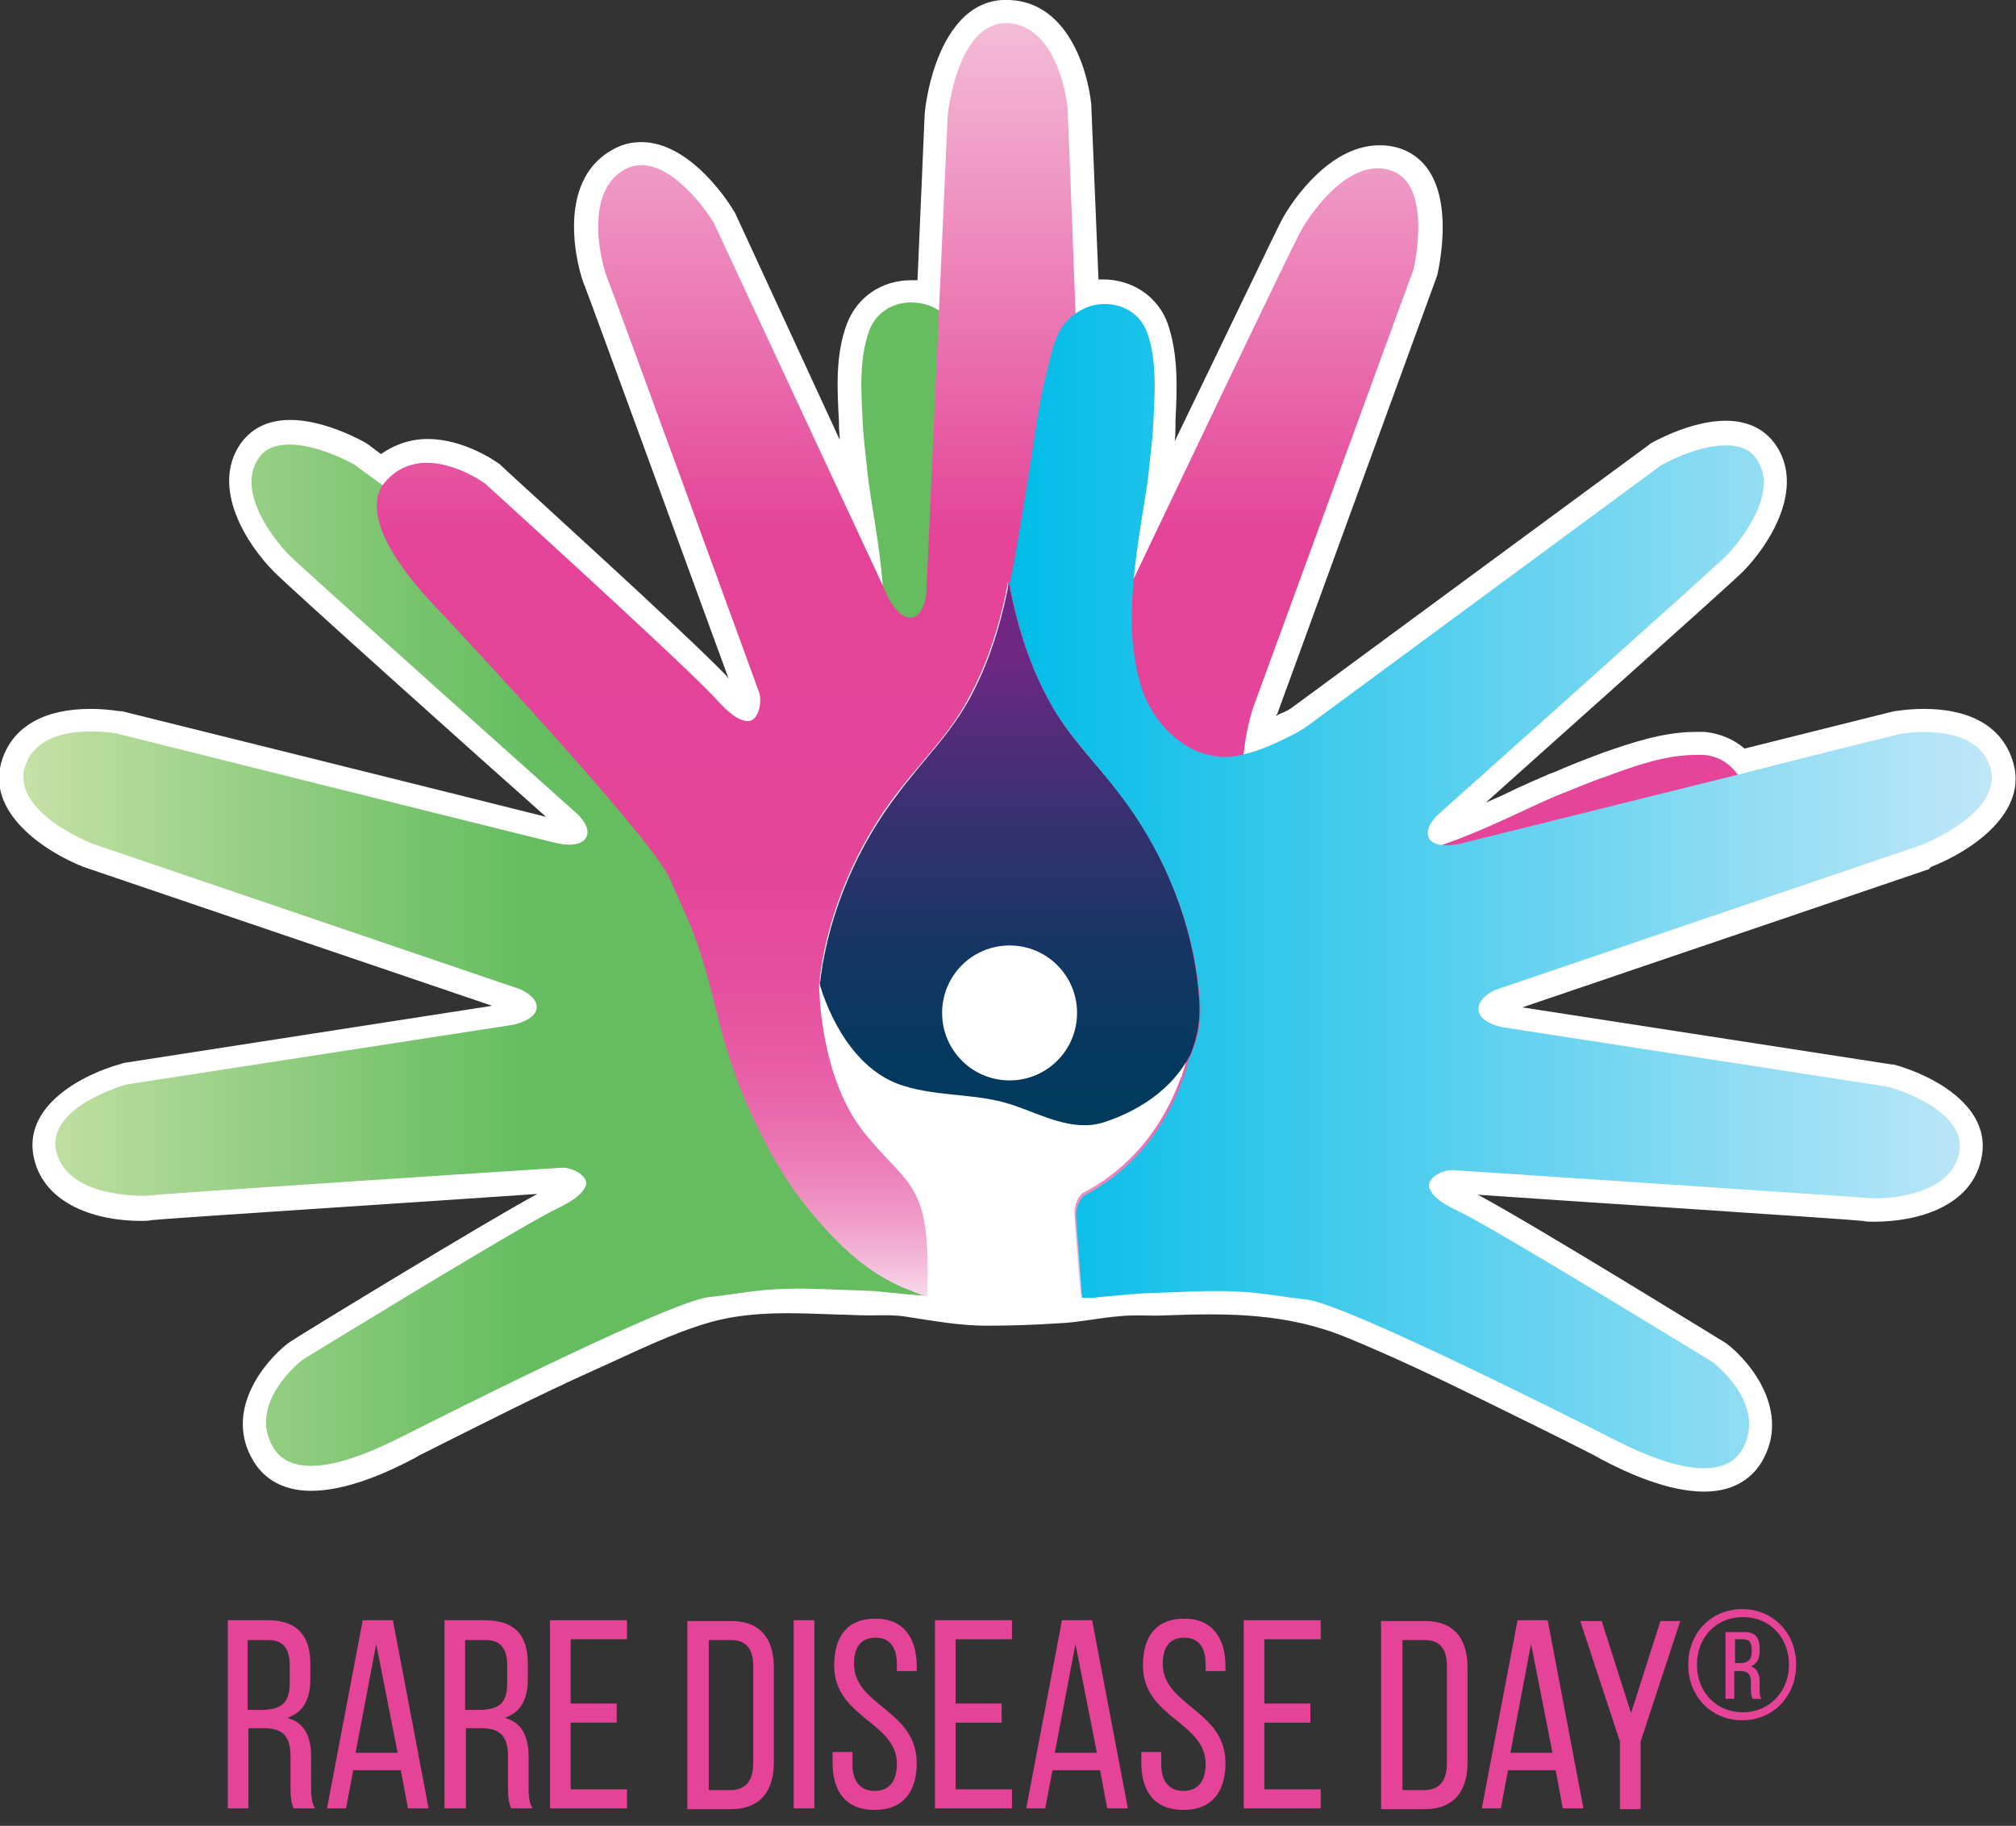<?xml version="1.0" encoding="UTF-8"?> <svg xmlns="http://www.w3.org/2000/svg" xmlns:xlink="http://www.w3.org/1999/xlink" version="1.1" id="Layer_1" x="0px" y="0px" viewBox="0 0 254 230" style="enable-background:new 0 0 254 230;" xml:space="preserve"><rect x="0" y="0" width="254" height="230" fill="#333333" stroke="none"/> <style type="text/css"> .st0{fill:#E44398;} .st1{fill:#FFFFFF;} .st2{fill:url(#SVGID_1_);} .st3{fill:url(#SVGID_00000093876910206793358340000013997212286015586725_);} .st4{fill:url(#SVGID_00000087388311023360305250000012831960418230646687_);} .st5{fill:url(#SVGID_00000005947213437079119150000010818888389692418232_);} .st6{fill:url(#SVGID_00000103986740350287838860000010508244001377645954_);} .st7{fill:url(#SVGID_00000138537992945054081390000012676595390144717210_);} </style> <g> <g> <path class="st0" d="M39.1,209.6v1.9c0,2.6-0.9,4.2-2.9,4.9c2.2,0.6,3,2.4,3,4.9v3.7c0,1,0,2,0.5,2.8h-2.7 c-0.3-0.7-0.4-1.3-0.4-2.9v-3.7c0-2.7-1.2-3.5-3.4-3.5h-1.9v10.1h-2.6v-23.7h5.3C37.5,204.2,39.1,206.1,39.1,209.6z M36.5,212.1 v-2.3c0-2.1-0.8-3.2-2.7-3.2h-2.6v8.8h2C35.2,215.3,36.5,214.7,36.5,212.1z"></path> <path class="st0" d="M43.6,227.8h-2.4l4.5-23.7h3.8l4.5,23.7h-2.6l-0.9-4.8h-6L43.6,227.8z M50.1,220.8l-2.7-13.7l-2.6,13.7H50.1z "></path> <path class="st0" d="M66.5,209.6v1.9c0,2.6-0.9,4.2-2.9,4.9c2.2,0.6,3,2.4,3,4.9v3.7c0,1,0,2,0.5,2.8h-2.7 c-0.3-0.7-0.4-1.3-0.4-2.9v-3.7c0-2.7-1.2-3.5-3.4-3.5h-1.9v10.1H56v-23.7h5.3C65,204.2,66.5,206.1,66.5,209.6z M63.9,212.1v-2.3 c0-2.1-0.8-3.2-2.7-3.2h-2.6v8.8h2C62.7,215.3,63.9,214.7,63.9,212.1z"></path> <path class="st0" d="M77.7,217h-5.8v8.4H79v2.4h-9.7v-23.7H79v2.4h-7.1v8.1h5.8V217z"></path> <path class="st0" d="M97.5,210.1V222c0,3.6-1.7,5.9-5.4,5.9h-5.5v-23.7h5.5C95.8,204.2,97.5,206.4,97.5,210.1z M94.9,222.1v-12.2 c0-2.2-0.9-3.3-2.8-3.3h-2.8v18.9h2.9C94,225.4,94.9,224.3,94.9,222.1z"></path> <path class="st0" d="M102.6,227.8H100v-23.7h2.6V227.8z"></path> <path class="st0" d="M115.5,209.9v0.6H113v-0.8c0-2.1-0.8-3.4-2.7-3.4s-2.7,1.3-2.7,3.3c0,5.3,7.9,5.8,7.9,12.5 c0,3.6-1.7,5.9-5.3,5.9c-3.6,0-5.3-2.3-5.3-5.9v-1.4h2.5v1.5c0,2.1,0.9,3.4,2.8,3.4c1.9,0,2.8-1.3,2.8-3.4c0-5.3-7.9-5.8-7.9-12.4 c0-3.7,1.7-5.9,5.2-5.9C113.8,203.9,115.5,206.3,115.5,209.9z"></path> <path class="st0" d="M126.2,217h-5.8v8.4h7.1v2.4h-9.7v-23.7h9.7v2.4h-7.1v8.1h5.8V217z"></path> <path class="st0" d="M131.7,227.8h-2.4l4.5-23.7h3.8l4.5,23.7h-2.6l-0.9-4.8h-6L131.7,227.8z M138.2,220.8l-2.7-13.7l-2.6,13.7 H138.2z"></path> <path class="st0" d="M154.4,209.9v0.6h-2.5v-0.8c0-2.1-0.8-3.4-2.7-3.4c-1.9,0-2.7,1.3-2.7,3.3c0,5.3,7.9,5.8,7.9,12.5 c0,3.6-1.7,5.9-5.3,5.9c-3.6,0-5.3-2.3-5.3-5.9v-1.4h2.5v1.5c0,2.1,0.9,3.4,2.8,3.4c1.9,0,2.8-1.3,2.8-3.4c0-5.3-7.9-5.8-7.9-12.4 c0-3.7,1.7-5.9,5.2-5.9C152.7,203.9,154.4,206.3,154.4,209.9z"></path> <path class="st0" d="M165.1,217h-5.8v8.4h7.1v2.4h-9.7v-23.7h9.7v2.4h-7.1v8.1h5.8V217z"></path> <path class="st0" d="M184.9,210.1V222c0,3.6-1.7,5.9-5.4,5.9H174v-23.7h5.5C183.2,204.2,184.9,206.4,184.9,210.1z M182.3,222.1 v-12.2c0-2.2-0.9-3.3-2.8-3.3h-2.8v18.9h2.9C181.4,225.4,182.3,224.3,182.3,222.1z"></path> <path class="st0" d="M189.1,227.8h-2.4l4.5-23.7h3.8l4.5,23.7h-2.6l-0.9-4.8h-6L189.1,227.8z M195.6,220.8l-2.7-13.7l-2.6,13.7 H195.6z"></path> <path class="st0" d="M199.1,204.2h2.7l3.7,11.6l3.7-11.6h2.5l-5,15.2v8.5h-2.6v-8.5L199.1,204.2z"></path> <path class="st0" d="M226.3,209.7c0,4-2.9,7-6.8,7c-3.9,0-6.8-3-6.8-7c0-4,2.9-7,6.8-7C223.4,202.7,226.3,205.7,226.3,209.7z M213.8,209.7c0,3.4,2.4,6,5.8,6c3.3,0,5.8-2.6,5.8-6c0-3.4-2.4-6-5.8-6C216.2,203.7,213.8,206.3,213.8,209.7z M221.7,207.7v0.2 c0,1-0.3,1.7-1.1,2c0.8,0.3,1.1,1,1.1,2v0.9c0,0.4,0,0.8,0.2,1.2h-1.1c-0.1-0.3-0.2-0.5-0.2-1.2v-0.9c0-1.1-0.5-1.4-1.4-1.4h-0.7 v3.5h-1.1v-8.4h2.1C221.1,205.5,221.7,206.2,221.7,207.7z M220.7,208.1v-0.3c0-0.9-0.3-1.3-1.1-1.3h-1v3h0.9 C220.2,209.4,220.7,209.1,220.7,208.1z"></path> </g> <g> <path class="st1" d="M243.3,109.2c4.9-1.9,12.6-6.9,10.2-13.6c-1.4-4.1-5.3-6.3-11.1-6.3c-2.1,0-3.6,0.3-3.8,0.3l-18.8,4.7 c-1.4-1.2-3.1-1.9-5-2.1c-0.4,0-0.8,0-1.2,0c-4.1,0-8.1,1.4-11.6,2.6l-0.5,0.2c-1.9,0.7-3.7,1.4-5.5,2.2l-0.8,0.3 c-1.4,0.6-3,1.3-4.7,2.1c-1,0.5-2.1,1-3.3,1.5c9.4-8.4,30.9-27.6,32.3-29c3.4-3.4,8-10.6,4.2-16.1c-1-1.4-2.8-3-6.3-3 c-4.3,0-9,2.6-9.5,2.9l-0.1,0.1l-44.7,32.9c-0.5,0.4-1,0.7-1.8,1c-0.2,0.1-0.4,0.2-0.5,0.3c0-0.1,0-0.2,0.1-0.2L181,34.9l0.1-0.3 c0.3-1.4,2.9-13.3-4.7-15.9c-0.9-0.3-1.7-0.4-2.6-0.4c-6.9,0-11.8,8.4-12.3,9.4c-0.7,1.3-7.3,15.1-13.5,27.9 c0.1-0.7,0.1-1.4,0.1-2.1l0-0.5c0.2-3.9,0.4-8.3-1-12.3c-1.2-3.3-4.4-5.5-8.1-5.5c-0.2,0-0.4,0-0.6,0l-0.9-21.8l0-0.2 c-0.5-4.7-3.1-12.9-10.3-13.2c-5.5-0.3-8.1,4.8-9.2,7.8c-1.2,3.2-1.5,6.4-1.5,6.6l-0.9,20.9c-0.3,0-0.5,0-0.8,0 c-3.7,0-6.8,2.1-8.1,5.5c-1.5,4-1.2,8.4-1,12.3l0,0.5c0,0.6,0.1,1.2,0.1,1.8L92.6,26.8l-0.2-0.3c-0.5-0.9-5.4-8.6-11.6-8.6 c-1.3,0-2.5,0.3-3.7,1c-7.3,4.1-4.3,15.2-3.4,17.2c0.6,1.5,14.3,39,18.1,49.4c-0.1-0.1-0.2-0.3-0.3-0.4 C86,79.4,64.1,59.6,63.2,58.7l-0.2-0.2c-0.4-0.3-4.5-3.2-9.1-3.2c-2.2,0-4.2,0.7-5.9,1.9l-1.6-1.2l-0.3-0.2 c-0.5-0.3-5.2-2.9-9.5-2.9c-3.5,0-5.3,1.6-6.3,3c-3.8,5.5,0.8,12.7,4.2,16.1C36,73.6,61,96,68.8,102.9 c-9.1-2.3-53.4-13.3-53.4-13.3l-0.2,0c-0.2,0-1.7-0.3-3.8-0.3c-5.8,0-9.7,2.2-11.1,6.3c-2.3,6.7,5.4,11.7,10.2,13.6L62,126.7 l-46.4,7.2l-0.3,0.1c-4.8,1.3-12.6,5.3-11,12c1.4,5.8,7.9,7.8,13.5,7.8c0.4,0,0.9,0,1.3-0.1c1.6-0.2,37.2-2.5,48.6-3.3 c-7,3.8-30.1,17.9-31.1,18.6l-0.3,0.2c-3.1,2.4-8.1,8.6-4.4,14.8c1,1.7,3.1,3.8,7.3,3.8c4.5,0,9.6-2.3,13-4.1l0.7-0.4 c7.4-3.7,14.8-7.5,22.4-10.9c4.7-2.1,9.4-4.5,14.4-5.9c5.2-1.4,10.6-1.1,15.9-0.9c1.2,0,2.5,0.1,3.7,0.1c1.7,0,3.4-0.1,5.1,0.2 c3.3,0.5,6.5,1.1,9.9,1.1c3,0,6-0.1,9-0.3c2.6-0.1,5.2-0.7,7.8-0.9c1.9-0.2,3.8,0,5.7-0.1c8-0.3,15.4-0.3,22.9,2.8 c5.6,2.3,11.1,4.9,16.6,7.6c4.9,2.4,9.8,4.8,14.7,7.3l0.7,0.4c3.4,1.8,8.5,4.1,13,4.1c4.2,0,6.3-2.1,7.3-3.8 c3.6-6.2-1.3-12.4-4.4-14.8l-0.3-0.2c-1-0.6-24-14.8-31.1-18.6c11.4,0.8,47,3.1,48.5,3.3c0.4,0.1,1,0.1,1.4,0.1 c5.7,0,12.2-2,13.5-7.8c1.6-6.7-6.2-10.7-11-12l-0.2,0l-46.6-7.2l51.2-17.4L243.3,109.2z"></path> <linearGradient id="SVGID_1_" gradientUnits="userSpaceOnUse" x1="2.945" y1="111.448" x2="126.992" y2="111.448"> <stop offset="0" style="stop-color:#C6E1A6"></stop> <stop offset="0.14" style="stop-color:#A8D691"></stop> <stop offset="0.393" style="stop-color:#78C46E"></stop> <stop offset="0.519" style="stop-color:#65BD60"></stop> </linearGradient> <path class="st2" d="M124.6,60.3c-0.8-4.7-1.4-9.4-2.5-14c-0.7-2.8-1.1-5.4-3.7-7.1c0,0-0.1-0.1-0.1-0.1c-1.1-0.7-2.3-1-3.5-1 c-2.3,0-4.4,1.2-5.3,3.6c-1.3,3.6-1,7.9-0.8,11.6c0.1,2.1,0.4,4.2,0.6,6.3c0.4,3.7,1.5,8.7,1.9,14c0.3,4.2,0.2,8.6-1,12.6 c-1.2,3.9-4.5,8-8.7,8.9c-3.6,0.8-7.1-0.9-10.2-2.5c-0.8-0.4-1.5-0.8-2.2-1.3L48.3,61.2l-3.7-2.7c0,0-4.4-2.5-8.1-2.5 c-1.6,0-3,0.4-3.9,1.7c-3,4.3,2.2,10.6,3.9,12.3c1.7,1.7,36.2,32.5,36.2,32.5s1.8,1.6,1.2,2.9c-0.6,1.3-2.8,1.1-4.2,0.7 c-1.4-0.3-55-13.7-55-13.7s-9.5-1.8-11.5,4c-2,5.9,8.5,9.9,8.5,9.9l53.8,18.3c0,0,2.4,1,2.1,2.5c-0.3,1.5-3,2-3,2l-48.6,7.5 c0,0-10.3,2.8-8.9,8.5c1.4,5.7,10.5,5.6,11.6,5.5c1.1-0.2,51.8-3.5,52.1-3.5c1.2-0.1,3.7,1.1,2.9,2.5c-0.8,1.5-3.1,2.4-4.4,3.1 c-6.6,3.5-31.2,18.6-31.2,18.6s-7,5.4-3.7,11c3.3,5.7,14.7-0.6,16.8-1.6c2-1,32.9-16.7,38.1-17.3c2.9-0.3,5.8-0.9,8.7-1 c3.8-0.2,7.6,0.1,11.3,0.2c1.2,0,4.7,0.5,7.1,0.6c0.1,0,0.1,0,0.2,0.1c0.6-14.6-2.3-13.6-7.9-20.6c-5.8-7.2-5.7-18.9-5.7-18.9 c0,0.1,0,0.1,0.1,0.2c0-0.3,0-0.7,0-1c1.1-8.3,4.7-16.6,9.8-23.2c3-3.9,6.5-7.3,8.8-11.6c2.4-4.3,3.9-9,4.9-13.8 c0.1-0.4,0.1-0.7,0.2-1.1C126.1,69.1,125.4,64.7,124.6,60.3z"></path> <g> <linearGradient id="SVGID_00000106147493622324604550000007223211489893338258_" gradientUnits="userSpaceOnUse" x1="149.748" y1="133.228" x2="149.748" y2="133.038"> <stop offset="0" style="stop-color:#FADAEB"></stop> <stop offset="2.884834e-02" style="stop-color:#F5B9D9"></stop> <stop offset="6.321558e-02" style="stop-color:#F09AC7"></stop> <stop offset="0.102" style="stop-color:#EC7FB9"></stop> <stop offset="0.146" style="stop-color:#E969AD"></stop> <stop offset="0.198" style="stop-color:#E758A3"></stop> <stop offset="0.261" style="stop-color:#E54C9D"></stop> <stop offset="0.35" style="stop-color:#E44599"></stop> <stop offset="0.597" style="stop-color:#E44398"></stop> <stop offset="1" style="stop-color:#F4BCD7"></stop> </linearGradient> <path style="fill:url(#SVGID_00000106147493622324604550000007223211489893338258_);" d="M149.7,133.2c0-0.1,0-0.2,0-0.2 C149.8,133.1,149.7,133.1,149.7,133.2z"></path> <linearGradient id="SVGID_00000109735673310088948360000003765414531465895864_" gradientUnits="userSpaceOnUse" x1="133.838" y1="163.43" x2="133.838" y2="2.945"> <stop offset="0" style="stop-color:#FADAEB"></stop> <stop offset="2.884834e-02" style="stop-color:#F5B9D9"></stop> <stop offset="6.321558e-02" style="stop-color:#F09AC7"></stop> <stop offset="0.102" style="stop-color:#EC7FB9"></stop> <stop offset="0.146" style="stop-color:#E969AD"></stop> <stop offset="0.198" style="stop-color:#E758A3"></stop> <stop offset="0.261" style="stop-color:#E54C9D"></stop> <stop offset="0.35" style="stop-color:#E44599"></stop> <stop offset="0.597" style="stop-color:#E44398"></stop> <stop offset="1" style="stop-color:#F4BCD7"></stop> </linearGradient> <path style="fill:url(#SVGID_00000109735673310088948360000003765414531465895864_);" d="M218.9,97.5c-1-1.3-2.4-2.3-4.3-2.4 c-0.3,0-0.6,0-1,0c-3.8,0-7.7,1.4-11.2,2.7c-2.1,0.7-4.1,1.6-6.2,2.4c-3.8,1.6-8.9,4.3-14.4,6.2c-3.9,1.4-8,2.3-12.1,2.3 c-3.6,0-7-1.3-9.8-3.3c-3.2-2.3-3.6-6.8-3.2-10.5c0.3-3.2,1.2-5.8,1.2-5.8l20.2-55.2c0,0,2.5-10.6-2.8-12.4 c-0.6-0.2-1.1-0.3-1.7-0.3c-4.6,0-8.6,5.9-9.7,7.9c-1.1,1.9-17,35.3-21.3,44.3c-0.7,1.4-1.1,2.2-1.1,2.2s-1.1,2.3-2.6,2.1 c-1.5-0.2-2-2.6-2-4.1c0-0.8-0.7-18.5-1.4-34.5c-0.5-13.4-1-25.6-1-25.6s-1-10.2-7.5-10.6c-0.1,0-0.2,0-0.2,0 c-6.3,0-7.4,11.7-7.4,11.7l-1.1,24.6l-1.6,35.7c0,0-0.3,2.8-1.9,2.9c-1.6,0.1-2.9-2.5-2.9-2.5l-0.8-1.8L89.9,28 c0,0-4.4-7.2-9.1-7.2c-0.7,0-1.5,0.2-2.2,0.6C73.3,24.5,76,33.9,76.5,35c0.5,1.1,19,51.8,19.1,52.1c0.5,1.2,0,4.1-1.7,3.7 c-1.7-0.3-3.3-2.4-4.5-3.6c-5.6-5.7-28.3-26.3-28.3-26.3s-7.5-5.5-12.3-0.5c-0.2,0.2-0.4,0.5-0.6,0.7c-3.3,5.2,5.6,14.2,7.2,15.9 c1.7,1.8,26.8,28.6,29,33.7c1.2,2.8,2.6,5.6,3.6,8.6c1.3,3.8,2.1,7.7,3.2,11.6c1.1,3.9,2.5,7.6,4.3,11.2c1.7,3.5,3.6,6.8,6.1,9.9 c2.5,3.1,5.4,6.2,8.8,8.4c1.3,0.8,2.7,1.6,4.2,2.1c0.6,0.3,1.4,0.6,2.2,0.8c0.6-14.6-2.3-13.6-7.9-20.6 c-5.8-7.2-5.7-18.9-5.7-18.9c0,0.1,0,0.1,0.1,0.2c0-0.3,0-0.7,0-1c1.1-8.3,4.7-16.6,9.8-23.2c3-3.9,6.5-7.3,8.8-11.6 c2.4-4.3,3.9-9,4.9-13.8c0.1-0.4,0.1-0.7,0.2-1.1c0.1,0.4,0.1,0.7,0.2,1.1c1,4.8,2.5,9.5,4.9,13.8c2.4,4.3,5.9,7.7,8.8,11.6 c5.1,6.6,8.7,14.9,9.8,23.2c0.5,4,0.6,6.4-1.1,10.2c0,0,0,0,0-0.1c-0.1,0.4-0.3,1.3-0.7,2.4c0,0,0,0.1,0,0.1c0,0,0,0.1-0.1,0.1 c-1.4,3.9-4.7,10.6-12.4,14.6c0,0-1.2,0.9-1,3c0.1,1.6,0.5,6.9,0.7,9.8c1.9,0.2,3.7-0.5,4.5-0.6c1.1-0.4,2.1-0.8,3.2-1.3 c8.1-3.6,15.5-9.8,20.7-16.9c3.1-4.2,5.5-8.7,9.2-12.5c3.7-3.7,8-6.6,12.6-9.1c4.5-2.4,9.2-4.6,13.8-6.9 c4.5-2.2,9.2-4.2,13.5-6.7c2.7-1.6,5.3-2.7,6.2-6C220.4,101.2,220,99.1,218.9,97.5z M94.4,94c1.7,0.7,3.4,1.2,5.2,1.2 C97.8,95.2,96.1,94.7,94.4,94z M111.4,78.4c0-0.5,0-1.1,0-1.6C111.4,77.3,111.4,77.8,111.4,78.4z"></path> </g> <linearGradient id="SVGID_00000133525183319798271000000015918465200898259878_" gradientUnits="userSpaceOnUse" x1="127.124" y1="141.697" x2="127.124" y2="73.45"> <stop offset="0" style="stop-color:#003A5D"></stop> <stop offset="0.141" style="stop-color:#05395F"></stop> <stop offset="0.318" style="stop-color:#153664"></stop> <stop offset="0.514" style="stop-color:#2E326D"></stop> <stop offset="0.723" style="stop-color:#522C7A"></stop> <stop offset="0.872" style="stop-color:#702784"></stop> </linearGradient> <path style="fill:url(#SVGID_00000133525183319798271000000015918465200898259878_);" d="M150.8,123.1c-1.1-8.3-4.7-16.6-9.8-23.2 c-3-3.9-6.5-7.3-8.8-11.6c-2.4-4.3-3.9-9-4.9-13.8c-0.1-0.4-0.1-0.7-0.2-1.1c-0.1,0.4-0.1,0.7-0.2,1.1c-1,4.8-2.5,9.5-4.9,13.8 c-2.4,4.3-5.9,7.7-8.8,11.6c-5.1,6.6-8.7,14.9-9.8,23.2c0,0.3-0.1,0.7-0.1,1c1.7,5.5,5.2,11.1,10.6,12.7c4.5,1.4,9.3,0.9,13.7,2.4 c3.6,1.2,7.5,3.4,11.4,2.2c2.5-0.8,8-3,10.9-8.4c0,0,0,0.1-0.1,0.3C151.4,129.5,151.3,127.1,150.8,123.1z M127.2,136.1 c-4.7,0-8.5-3.8-8.5-8.5c0-4.7,3.8-8.5,8.5-8.5c4.7,0,8.5,3.8,8.5,8.5C135.7,132.3,131.9,136.1,127.2,136.1z"></path> <g> <linearGradient id="SVGID_00000142151955847051712280000014142577139601481637_" gradientUnits="userSpaceOnUse" x1="126.992" y1="111.449" x2="251.037" y2="111.449"> <stop offset="0" style="stop-color:#00BCE7"></stop> <stop offset="1" style="stop-color:#BFE7F7"></stop> </linearGradient> <path style="fill:url(#SVGID_00000142151955847051712280000014142577139601481637_);" d="M188.4,124.7l53.8-18.3 c0,0,10.5-4.1,8.5-9.9c-1.2-3.6-5.3-4.3-8.3-4.3c-1.8,0-3.2,0.3-3.2,0.3s-9.4,2.3-20.3,5.1c-15.3,3.8-33.8,8.4-34.6,8.6 c-0.7,0.2-1.6,0.3-2.4,0.3c-0.8-0.1-1.6-0.3-1.9-1c-0.6-1.3,1.2-2.9,1.2-2.9s34.5-30.8,36.2-32.5c1.7-1.7,6.9-8,3.9-12.3 c-0.9-1.3-2.3-1.7-3.9-1.7c-3.7,0-8.1,2.5-8.1,2.5l-44.5,32.8c-0.7,0.5-1.4,0.9-2.2,1.3c-1.8,0.9-3.7,1.8-5.8,2.3 c-1.5,0.4-3,0.5-4.5,0.1c-4.1-0.9-7.5-4.9-8.6-8.9c-1.2-4-1.3-8.4-0.9-12.7c0.4-5.2,1.5-10.2,1.9-13.8c0.2-2.1,0.5-4.2,0.6-6.3 c0.2-3.7,0.5-8.1-0.8-11.6c-0.9-2.3-3-3.5-5.3-3.5c-1.2,0-2.3,0.3-3.4,1c0,0,0,0,0,0c-2.7,1.7-3.1,4.3-3.8,7.1 c-1.2,4.6-1.7,9.3-2.5,14c-0.7,4.4-1.4,8.8-2.3,13.2c0.1,0.4,0.1,0.7,0.2,1.1c1,4.8,2.5,9.5,4.9,13.8c2.4,4.3,5.9,7.7,8.8,11.6 c5.1,6.6,8.7,14.9,9.8,23.2c0.5,4,0.6,6.4-1.1,10.2c0,0,0,0,0-0.1c-0.1,0.4-0.3,1.3-0.7,2.4c0,0,0,0.1,0,0.1c0,0,0,0.1-0.1,0.1 c-1.4,3.9-4.7,10.6-12.4,14.6c0,0-1.2,0.9-1,3c0.1,1.6,0.5,6.9,0.7,9.8c0,0,0,0,0,0c0,0,0,0,0,0.1c0.1,0,0.3,0,0.5,0 c0.6,0,1.1,0,1.6-0.1c2.4-0.2,5.3-0.5,6.2-0.5c3.8-0.1,7.6-0.4,11.3-0.2c2.9,0.1,5.8,0.7,8.7,1c5.2,0.6,36.1,16.3,38.1,17.3 c2,1,13.5,7.3,16.8,1.6c3.3-5.7-3.7-11-3.7-11s-24.6-15.1-31.2-18.6c-1.3-0.7-3.7-1.6-4.4-3.1c-0.8-1.5,1.7-2.6,2.9-2.5 c0.3,0,51,3.4,52.1,3.5c1.1,0.2,10.3,0.2,11.6-5.5c1.4-5.7-8.9-8.5-8.9-8.5l-48.6-7.5c0,0-2.7-0.5-3-2 C186,125.7,188.4,124.7,188.4,124.7z"></path> <linearGradient id="SVGID_00000136390487791167828920000001994216141469809574_" gradientUnits="userSpaceOnUse" x1="149.729" y1="133.133" x2="149.768" y2="133.133"> <stop offset="0" style="stop-color:#00BCE7"></stop> <stop offset="1" style="stop-color:#BFE7F7"></stop> </linearGradient> <path style="fill:url(#SVGID_00000136390487791167828920000001994216141469809574_);" d="M149.7,133.2c0-0.1,0-0.2,0-0.2 C149.8,133.1,149.7,133.1,149.7,133.2z"></path> </g> </g> </g> </svg> 